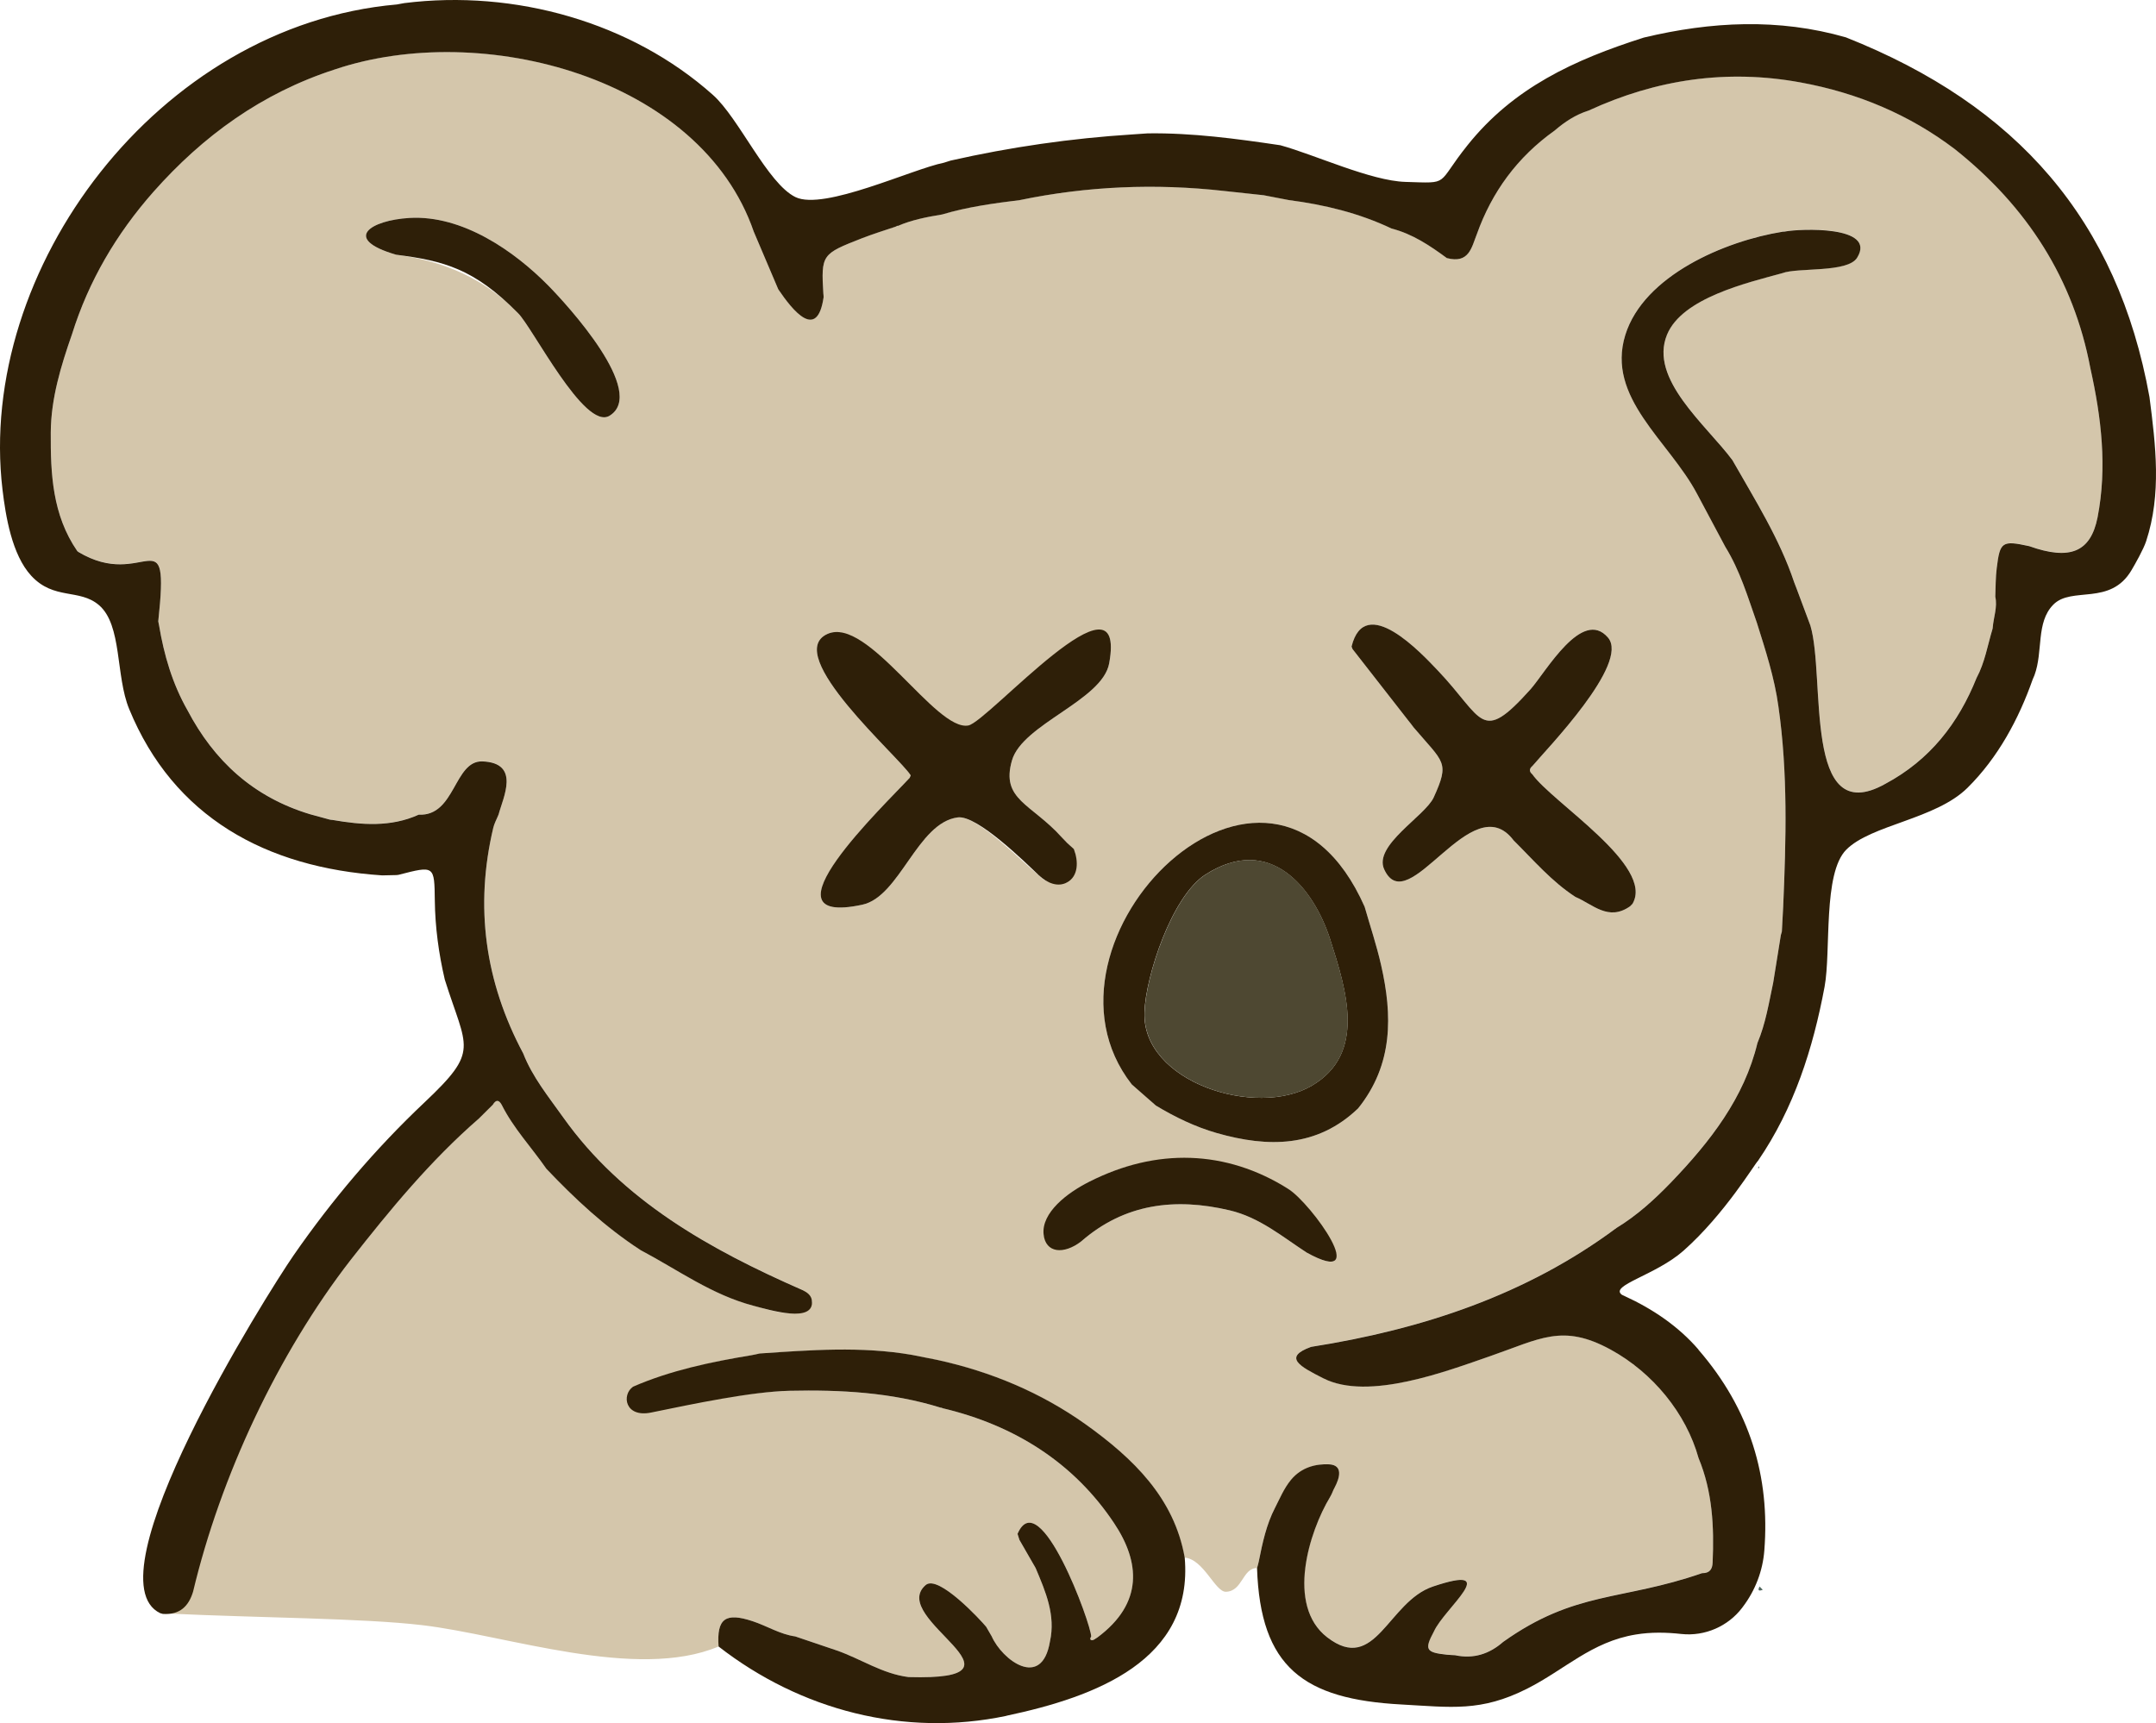 <svg width="269" height="215" viewBox="0 0 269 215" fill="none" xmlns="http://www.w3.org/2000/svg">
<path d="M102.764 37.064C102.611 37.051 102.611 36.92 102.736 36.71C102.75 36.828 102.75 36.946 102.764 37.064Z" fill="#3E554C"/>
<path d="M112.023 28.177C111.926 28.203 111.843 28.243 111.746 28.269C111.912 28.164 112.023 28.125 112.023 28.177Z" fill="#3E554C"/>
<path d="M260.81 45.925C258.72 34.836 252.962 25.791 243.883 18.581C238.208 14.282 231.758 11.568 224.644 10.271C215.426 8.58 206.637 9.904 198.236 13.771C198.208 13.771 198.194 13.784 198.167 13.797C196.561 14.308 195.205 15.213 193.973 16.274C189.295 19.604 186.139 23.956 184.271 29.186C183.606 30.837 183.316 32.922 180.52 32.188C178.416 30.641 176.243 29.173 173.627 28.504C169.572 26.577 165.267 25.529 160.811 24.952C159.745 24.742 158.679 24.546 157.613 24.336L157.461 24.375L157.323 24.31C155.786 24.139 154.25 23.982 152.714 23.811C144.16 22.855 135.662 23.209 127.247 24.952C123.967 25.358 120.7 25.804 117.545 26.748C115.648 27.062 113.781 27.417 112.023 28.177C111.926 28.203 111.843 28.243 111.746 28.269C110.334 28.741 108.908 29.186 107.524 29.723C102.541 31.677 102.431 31.729 102.736 36.71C102.75 36.828 102.75 36.946 102.764 37.064C101.975 42.556 98.915 38.768 97.102 36.081C96.091 33.682 95.067 31.283 94.043 28.884C87.413 9.642 60.147 2.471 41.794 8.645C32.632 11.608 25.296 16.982 19.151 23.916C14.5 29.186 11.054 35.072 8.992 41.665C7.594 45.663 6.362 49.713 6.334 53.947C6.307 59.086 6.528 64.224 9.642 68.747H9.739V68.825C18.058 73.859 21.199 63.962 19.746 77.516C19.774 77.686 19.801 77.844 19.843 78.001C20.466 81.711 21.504 85.289 23.4 88.619C26.68 94.858 31.552 99.433 38.694 101.583C39.511 101.806 40.327 102.028 41.144 102.251C41.255 102.225 41.365 102.238 41.476 102.291C45.116 102.92 48.742 103.221 52.244 101.635C56.825 101.858 56.632 94.871 60.189 94.989C65.005 95.173 62.749 99.538 62.209 101.609C62.196 101.635 62.182 101.661 62.168 101.688V101.714C61.946 102.238 61.67 102.749 61.545 103.274C59.22 113.079 60.493 122.464 65.282 131.43C66.431 134.379 68.451 136.844 70.265 139.4C77.642 149.782 88.507 155.864 100.147 160.963C100.534 161.382 100.908 161.815 101.296 162.248C101.42 163.034 100.562 163.152 100.244 163.637C98.071 164.214 96.064 163.454 94.029 162.916C88.811 161.553 84.548 158.407 79.925 155.969C75.51 153.098 71.732 149.572 68.175 145.823C66.32 143.149 64.05 140.75 62.597 137.84C62.237 137.172 61.863 137.198 61.49 137.827C60.908 138.404 60.341 138.967 59.76 139.544C53.697 144.814 48.673 150.922 43.787 157.148C34.597 168.985 21.961 192.2 21.186 201.336C32.147 201.861 45.282 201.9 52.687 202.778C63.164 204.01 79.4 209.765 89.656 205.439C89.406 201.939 90.514 201.153 93.932 202.293C95.718 202.883 97.323 203.919 99.219 204.181C100.95 204.771 102.693 205.347 104.41 205.937C107.413 206.986 110.098 208.847 113.365 209.254C130.14 209.739 110.638 201.966 115.496 197.771C117.074 196.408 122.416 202.215 123.039 202.975C123.275 203.368 123.51 203.774 123.731 204.168C125.046 207.143 129.987 210.84 130.998 204.823C131.731 201.533 130.458 198.597 129.212 195.647C128.534 194.468 127.856 193.301 127.191 192.134C127.108 191.885 127.039 191.636 126.956 191.387C129.711 184.977 136.16 202.7 136.146 204.194C136.008 204.391 135.953 204.64 136.243 204.653C136.465 204.666 136.7 204.43 136.922 204.312C142.707 200.012 142.223 194.874 139.012 190.063C134.043 182.592 126.679 177.846 117.558 175.697C117.489 175.67 117.406 175.644 117.337 175.631C111.205 173.73 104.866 173.39 98.486 173.534C93.697 173.652 89.046 174.74 84.327 175.33C84.258 175.303 84.188 175.316 84.119 175.343C82.445 175.552 80.797 176.85 79.081 175.461C78.721 175.303 78.5 175.081 78.638 174.661C78.652 174.346 78.666 174.032 78.666 173.717C78.652 173.652 78.652 173.586 78.666 173.534C78.666 173.468 78.68 173.416 78.694 173.376C78.763 173.219 78.929 173.114 79.164 173.075C83.829 171.043 88.756 169.929 93.766 169.103C94.112 169.051 94.43 168.959 94.763 168.893C101.102 168.461 107.441 167.976 113.752 169.064C114.79 169.274 115.828 169.47 116.866 169.68C123.621 171.148 129.863 173.77 135.399 177.702C141.378 181.975 146.485 186.917 147.8 194.35C150.181 194.533 151.62 198.662 152.963 198.61C155.053 198.544 154.998 195.66 156.838 195.647C156.908 195.411 157.018 195.005 157.06 194.795C157.517 192.501 158.001 190.207 159.081 188.123C159.676 186.97 160.229 185.803 161.101 184.741C162.444 183.103 164.271 182.618 165.835 182.696C167.579 182.788 167.177 184.348 166.499 185.633C166.278 186.026 166.181 186.406 165.946 186.786C163.26 191.217 160.423 200.275 165.586 204.273C171.634 208.939 173.157 199.829 178.79 197.941C187.579 194.992 180.188 200.681 178.914 203.539C177.696 205.806 177.89 206.173 180.52 206.449C180.866 206.488 181.212 206.488 181.544 206.514C183.869 207.012 185.849 206.344 187.551 204.849C196.561 198.439 202.319 199.763 212.353 196.277C213.322 196.29 213.655 195.765 213.682 194.94C213.876 190.496 213.668 186.105 211.924 181.91C210.374 176.339 206.222 171.253 200.935 168.369C194.942 165.105 192.146 167.045 185.931 169.195C180.575 171.043 170.748 174.818 165.129 171.974C162.139 170.466 160.049 169.326 163.579 168.041C177.475 165.852 190.457 161.553 201.682 153.203C204.27 151.63 206.471 149.611 208.52 147.488C213.378 142.428 217.627 136.975 219.274 130.119C220.298 127.694 220.699 125.125 221.239 122.595C221.558 120.616 221.876 118.636 222.194 116.657C222.236 116.513 222.277 116.369 222.319 116.225C222.374 115.189 222.43 114.153 222.485 113.118C222.845 104.781 223.08 96.444 221.89 88.134C221.405 84.568 220.284 81.134 219.205 77.7C218.07 74.475 217.101 71.185 215.26 68.209C214.084 66.02 212.921 63.818 211.744 61.616C208.243 54.983 200.354 49.635 202.789 41.77C205.101 34.364 215.219 30.051 222.416 28.898C222.526 28.898 222.637 28.884 222.734 28.871C224.464 28.53 234.208 28.085 231.717 32.135C230.54 34.062 224.298 33.328 222.36 34.075C218.014 35.268 209.876 37.156 207.994 41.744C205.71 47.275 212.879 53.004 216.146 57.395C218.969 62.363 222.042 67.213 223.855 72.64C223.952 72.915 224.063 73.19 224.173 73.466C224.741 74.986 225.308 76.507 225.876 78.027C227.814 84.476 224.879 103.588 235.218 97.794C240.838 94.793 244.367 90.178 246.609 84.581C247.62 82.707 247.952 80.636 248.547 78.63C248.575 78.525 248.602 78.407 248.63 78.289C248.727 77.005 249.239 75.746 248.948 74.436C249.004 73.243 248.976 72.05 249.128 70.87C249.53 67.567 249.793 67.396 253.184 68.13C258.263 69.939 260.851 68.878 261.709 64.539C262.927 58.273 262.18 52.086 260.81 45.925ZM76.05 51.876C72.922 53.777 66.375 40.708 64.604 39.043C60.521 34.796 55.372 32.542 49.42 31.781C42.597 29.789 46.265 27.482 51.068 27.194C57.697 26.8 64.189 31.336 68.438 35.661C70.804 38.073 80.797 48.966 76.05 51.876ZM129.6 109.199C127.787 107.809 121.932 101.688 119.51 101.989C114.444 102.631 112.285 111.873 107.593 112.882C94.278 115.779 110.472 100.351 113.503 97.047C113.545 96.942 113.586 96.838 113.628 96.746C112.202 94.439 97.531 81.684 103.233 79.102C108.271 76.821 114.569 92.184 121.102 91.109C123.344 90.729 140.714 70.057 138.389 82.772C137.544 87.4 127.579 90.336 126.264 94.871C124.839 99.8 128.672 100.246 132.479 104.48C132.714 104.716 132.922 104.938 133.157 105.187C133.434 105.436 133.711 105.686 133.987 105.935C134.569 107.481 134.07 108.832 133.129 110.103C131.828 110.195 130.541 110.313 129.6 109.199ZM163.025 156.283C159.966 154.291 157.143 151.892 153.406 151.014C146.569 149.402 140.285 150.201 134.915 154.881C132.174 156.401 131.053 156.205 130.209 154.029C130.804 150.83 133.157 148.825 135.897 147.448C144.299 143.201 152.617 144.014 160.728 148.34C163.468 150.358 171.343 160.884 163.025 156.283ZM169.447 138.299C164.326 143.201 158.222 143.201 151.828 141.379C149.129 140.606 146.61 139.387 144.216 137.945C143.219 137.067 142.209 136.188 141.212 135.31C127.205 117.417 158.375 86.285 170.264 113.144C170.956 115.556 171.759 117.955 172.312 120.393C173.752 126.685 173.835 132.833 169.447 138.299ZM203.689 112.764C203.592 112.869 203.482 112.974 203.385 113.079C200.672 114.992 198.734 112.83 196.561 111.912C193.572 109.972 191.316 107.298 188.852 104.86C183.634 97.925 175.689 115.019 172.7 108.464C171.343 105.476 177.793 101.832 178.873 99.512C180.921 95.029 180.132 95.186 176.381 90.768C176.174 90.48 175.952 90.205 175.731 89.93C173.406 86.954 171.08 83.965 168.755 80.99C168.714 80.885 168.672 80.78 168.631 80.675C170.291 73.911 177.364 81.527 179.371 83.638C185.143 89.694 184.7 92.971 190.956 86.01C192.838 83.9 197.405 75.773 200.63 79.561C203.371 82.785 192.907 93.534 191.205 95.566C190.803 95.907 190.762 96.248 191.177 96.602C193.682 100.141 206.457 108.019 203.689 112.764Z" fill="#D4C6AB"/>
<path d="M117.558 175.697C117.489 175.67 117.406 175.644 117.337 175.631C117.475 175.644 117.558 175.67 117.558 175.697Z" fill="#C2C0AB"/>
<path d="M125.572 214.091C112.838 216.778 99.884 213.396 89.656 205.439C89.406 201.939 90.514 201.153 93.932 202.293C95.718 202.883 97.323 203.919 99.219 204.181C100.95 204.771 102.693 205.347 104.41 205.937C107.413 206.986 110.098 208.847 113.365 209.254C130.14 209.739 110.638 201.966 115.496 197.771C117.074 196.408 122.416 202.215 123.039 202.975C123.275 203.368 123.51 203.774 123.731 204.168C125.046 207.143 129.987 210.84 130.998 204.823C131.731 201.533 130.458 198.597 129.212 195.647C128.534 194.468 127.856 193.301 127.191 192.134C127.108 191.885 127.039 191.636 126.956 191.387C129.711 184.977 136.16 202.7 136.146 204.194C136.008 204.391 135.953 204.64 136.243 204.653C136.465 204.666 136.7 204.43 136.922 204.312C142.707 200.012 142.223 194.874 139.012 190.063C134.043 182.592 126.679 177.846 117.558 175.697C117.558 175.67 117.475 175.644 117.337 175.631C111.205 173.73 104.866 173.39 98.486 173.534C93.697 173.652 86.596 175.146 81.24 176.247C77.974 176.916 77.531 174.045 78.984 173.023C83.648 170.991 88.769 169.916 93.78 169.09C94.126 169.038 94.444 168.946 94.776 168.88C101.115 168.448 107.454 167.963 113.766 169.051C114.804 169.261 115.842 169.457 116.88 169.667C123.634 171.135 129.876 173.757 135.413 177.689C141.392 181.962 146.499 186.904 147.814 194.337C148.921 207.17 136.714 211.718 125.586 214.078L125.572 214.091Z" fill="#2E1F08"/>
<path d="M117.558 175.697C117.489 175.67 117.406 175.644 117.337 175.631C117.475 175.644 117.558 175.67 117.558 175.697Z" fill="#3E554C"/>
<path d="M219.454 145.522L219.329 145.718C219.329 145.718 219.426 145.744 219.495 145.757C219.495 145.679 219.468 145.6 219.454 145.508V145.522Z" fill="#51675E"/>
<path d="M20.328 201.363C20.217 201.336 20.107 201.31 20.01 201.284C20.12 201.258 20.231 201.284 20.328 201.363Z" fill="#C2C0AB"/>
<path d="M112.023 28.177C111.926 28.203 111.843 28.243 111.746 28.269C111.912 28.164 112.023 28.125 112.023 28.177ZM102.764 37.064C102.611 37.051 102.611 36.92 102.736 36.71C102.75 36.828 102.75 36.946 102.764 37.064Z" fill="#C3C1AB"/>
<path d="M102.764 37.064C102.611 37.051 102.611 36.92 102.736 36.71C102.75 36.828 102.75 36.946 102.764 37.064Z" fill="#C1CCB4"/>
<path d="M112.023 28.177C111.926 28.203 111.843 28.243 111.746 28.269C111.912 28.164 112.023 28.125 112.023 28.177Z" fill="#C1CCB4"/>
<path d="M219.537 197.955C219.274 198.453 219.44 198.558 219.938 198.361C219.8 198.23 219.675 198.099 219.537 197.955Z" fill="#51675E"/>
<path d="M9.739 68.747L9.726 68.825L9.642 68.747H9.739Z" fill="#51675E"/>
<path d="M222.734 28.871L222.583 28.898L222.416 28.898C222.526 28.898 222.637 28.884 222.734 28.871Z" fill="#51675E"/>
<path d="M49.754 109.147L49.615 109.199L49.463 109.186L49.754 109.147Z" fill="#C2C0AB"/>
<path d="M157.613 24.336L157.461 24.375L157.323 24.31C157.42 24.283 157.517 24.297 157.613 24.336Z" fill="#51675E"/>
<path d="M163.025 156.283C159.966 154.291 157.143 151.892 153.406 151.014C146.569 149.402 140.285 150.201 134.915 154.881C132.686 156.585 130.458 156.336 130.209 154.029C129.918 151.315 133.157 148.825 135.897 147.448C144.299 143.201 152.977 143.463 160.728 148.34C163.62 150.162 171.343 160.884 163.025 156.283Z" fill="#2E1F08"/>
<path d="M117.558 175.697C117.489 175.67 117.406 175.644 117.337 175.631C117.475 175.644 117.558 175.67 117.558 175.697Z" fill="#C1CCB4"/>
<path d="M172.312 120.393C171.759 117.955 170.956 115.556 170.264 113.144C158.375 86.285 127.205 117.417 141.212 135.31C142.209 136.188 143.219 137.067 144.216 137.945C146.61 139.387 149.129 140.606 151.828 141.379C158.222 143.201 164.326 143.201 169.447 138.299C173.835 132.833 173.752 126.685 172.312 120.393ZM163.663 135.468C156.728 139.545 142.445 135.022 142.791 126.279C142.929 121.848 146.182 111.834 150.403 109.12C158.514 103.943 163.925 110.89 165.96 117.208C168.022 123.631 170.472 131.483 163.663 135.468Z" fill="#2E1F08"/>
<path d="M138.389 82.772C137.544 87.4 127.579 90.336 126.264 94.871C124.839 99.8 128.672 100.246 132.479 104.48C132.714 104.716 132.922 104.938 133.157 105.187C133.434 105.436 133.711 105.686 133.987 105.935C134.569 107.481 134.555 109.33 133.129 110.103C131.994 110.719 130.666 110.208 129.6 109.199C127.953 107.639 121.932 101.688 119.51 101.989C114.444 102.631 112.285 111.873 107.593 112.882C94.264 115.753 110.472 100.351 113.503 97.047C113.545 96.942 113.586 96.838 113.628 96.746C112.202 94.439 97.531 81.684 103.233 79.102C108.271 76.821 116.743 91.306 120.826 90.519C123.289 90.047 140.714 70.057 138.389 82.772Z" fill="#2E1F08"/>
<path d="M203.689 112.764C203.592 112.869 203.482 112.974 203.385 113.079C200.672 114.992 198.734 112.83 196.561 111.912C193.572 109.972 191.316 107.298 188.852 104.86C183.634 97.925 175.689 115.019 172.7 108.464C171.343 105.476 177.793 101.832 178.873 99.512C180.921 95.029 180.132 95.186 176.381 90.768C176.174 90.48 175.952 90.205 175.731 89.93C173.406 86.954 171.08 83.965 168.755 80.99C168.714 80.885 168.672 80.78 168.631 80.675C170.291 73.911 177.364 81.527 179.371 83.638C185.143 89.694 184.7 92.971 190.956 86.01C192.838 83.9 197.405 75.773 200.63 79.561C203.371 82.785 192.907 93.534 191.205 95.566C190.803 95.907 190.762 96.248 191.177 96.602C193.682 100.141 206.457 108.019 203.689 112.764Z" fill="#2E1F08"/>
<path d="M76.05 51.876C72.922 53.777 66.375 40.708 64.604 39.043C59.151 33.525 55.372 32.542 49.42 31.781C42.597 29.789 46.265 27.482 51.068 27.194C57.697 26.8 64.189 31.336 68.438 35.661C70.804 38.073 80.797 48.966 76.05 51.876Z" fill="#2E1F08"/>
<path d="M142.805 126.279C142.943 121.848 146.196 111.834 150.417 109.12C158.528 103.929 163.94 110.877 165.974 117.208C168.036 123.631 170.486 131.47 163.677 135.468C156.742 139.544 142.459 135.022 142.805 126.279Z" fill="#4E4832"/>
<path d="M211.91 168.382C209.419 165.498 206.222 163.322 202.665 161.697C202.568 161.645 202.457 161.605 202.36 161.553C200.768 160.386 206.568 159.128 210.042 156.06C215.191 151.499 218.941 145.194 219.343 144.84C223.855 138.246 226.208 130.814 227.647 123.133C228.478 118.663 227.412 108.976 230.36 106.013C233.474 102.893 241.488 102.238 245.474 98.306C249.294 94.53 251.882 89.694 253.612 84.778C253.682 84.594 253.765 84.424 253.834 84.254C254.941 81.265 254 77.686 256.173 75.458C258.47 73.098 263.301 75.668 265.958 71.119C266.387 70.398 267.453 68.51 267.771 67.527C269.709 61.642 268.962 55.56 268.187 49.543C264.2 27.495 251.702 13.141 230.305 4.66C221.903 2.248 213.502 2.681 205.101 4.687C196.339 7.479 188.824 10.965 183.108 18.109C179.094 23.117 181.046 22.868 175.357 22.697C171.039 22.566 164.077 19.315 159.745 18.122C154.264 17.31 148.769 16.563 143.191 16.641C142.554 16.694 141.932 16.733 141.295 16.772C133.641 17.257 126.084 18.345 118.61 20.036C118.333 20.128 118.056 20.22 117.78 20.299C113.793 21.098 102.818 26.302 99.261 24.598C95.759 22.907 92.202 14.727 88.936 11.831C78.776 2.773 64.244 -1.343 50.444 0.387C50.14 0.453 49.822 0.505 49.517 0.557C19.718 3.166 -2.953 33.616 0.313 61.104C0.701 64.355 1.476 69.218 3.898 71.84C6.735 74.907 9.891 73.413 12.341 75.497C15.261 77.988 14.403 84.319 16.119 88.474C21.656 101.95 33.185 108.268 47.69 109.225C48.285 109.212 48.882 109.199 49.463 109.186L49.754 109.147C54.224 107.993 54.195 107.993 54.251 112.371C54.292 115.687 54.735 118.977 55.496 122.228C58.223 130.906 59.884 131.011 52.991 137.525C46.832 143.332 41.42 149.729 36.645 156.611C33.254 161.513 10.985 196.997 19.995 201.284L20.341 201.376C22.459 201.507 23.552 200.392 24.092 198.584C27.51 184.269 34.597 168.998 43.787 157.162C48.673 150.935 53.697 144.827 59.759 139.557C60.341 138.98 60.908 138.417 61.489 137.84C61.863 137.211 62.237 137.185 62.597 137.853C64.05 140.763 66.32 143.162 68.174 145.836C71.731 149.585 75.51 153.111 79.925 155.982C84.548 158.42 88.811 161.566 94.029 162.929C96.064 163.467 101.669 165.158 101.295 162.261C101.212 161.631 100.742 161.277 100.146 160.976C88.506 155.877 77.641 149.795 70.264 139.413C68.451 136.857 66.43 134.393 65.282 131.443C60.493 122.477 59.219 113.092 61.545 103.287C61.669 102.762 61.946 102.251 62.167 101.727V101.701C62.167 101.701 62.195 101.648 62.209 101.622C62.749 99.551 65.005 95.186 60.188 95.002C56.631 94.884 56.825 101.871 52.244 101.648C48.742 103.234 45.116 102.933 41.476 102.304C41.365 102.29 41.254 102.277 41.144 102.264C40.327 102.041 39.51 101.819 38.694 101.596C31.552 99.446 26.68 94.871 23.4 88.632C21.503 85.302 20.465 81.724 19.843 78.014C19.801 77.857 19.773 77.699 19.746 77.529C21.199 63.975 18.057 73.872 9.725 68.838L9.642 68.76C6.528 64.237 6.306 59.099 6.334 53.96C6.362 49.726 7.594 45.676 8.992 41.678C11.054 35.085 14.5 29.199 19.151 23.929C25.296 16.995 32.632 11.621 41.794 8.658C60.147 2.484 87.413 9.655 94.043 28.898C95.067 31.296 96.091 33.695 97.102 36.094C98.915 38.781 101.973 42.569 102.762 37.077C102.735 36.789 102.762 36.92 102.735 36.723C102.43 31.742 102.541 31.689 107.524 29.736C108.908 29.199 110.333 28.753 111.745 28.281C111.911 28.177 112.022 28.137 112.022 28.19C113.78 27.429 115.648 27.075 117.544 26.761C120.7 25.817 123.966 25.371 127.247 24.965C135.662 23.222 144.16 22.868 152.713 23.825C154.25 23.995 155.786 24.152 157.322 24.323C157.419 24.297 157.516 24.31 157.613 24.349C158.679 24.559 159.745 24.755 160.81 24.965C165.267 25.542 169.572 26.59 173.627 28.517C176.243 29.186 178.416 30.654 180.52 32.201C183.315 32.935 183.606 30.851 184.27 29.199C186.139 23.969 189.294 19.617 193.973 16.287C195.204 15.226 196.561 14.321 198.166 13.81C198.194 13.797 198.208 13.784 198.236 13.784C206.637 9.917 215.426 8.593 224.644 10.284C231.758 11.582 238.208 14.295 243.882 18.594C252.962 25.804 258.72 34.849 260.81 45.938C262.18 52.099 262.927 58.286 261.709 64.552C260.851 68.891 258.263 69.953 253.183 68.144C249.792 67.409 249.529 67.58 249.128 70.883C248.976 72.063 249.003 73.256 248.948 74.449C249.239 75.759 248.727 77.018 248.63 78.302L248.602 78.473C247.979 80.531 247.647 82.667 246.609 84.594C244.367 90.192 240.837 94.806 235.218 97.807C224.879 103.601 227.813 84.49 225.876 78.04C225.308 76.52 224.741 74.999 224.173 73.479C224.062 73.203 223.952 72.928 223.855 72.653C222.042 67.226 218.969 62.376 216.146 57.408C212.879 53.017 205.71 47.288 207.993 41.757C209.876 37.169 218.014 35.281 222.36 34.088C224.298 33.341 230.54 34.075 231.716 32.148C234.208 28.098 224.464 28.544 222.734 28.884L222.581 28.911H222.415C215.218 30.064 205.101 34.377 202.789 41.783C200.353 49.648 208.242 54.996 211.744 61.629C212.921 63.831 214.083 66.033 215.26 68.222C217.101 71.198 218.069 74.488 219.204 77.713C220.284 81.147 221.405 84.581 221.889 88.147C223.08 96.457 222.844 104.794 222.485 113.131C222.429 114.167 222.374 115.202 222.319 116.238C222.277 116.382 222.235 116.526 222.194 116.67C221.876 118.65 221.557 120.629 221.239 122.608C220.699 125.138 220.298 127.707 219.274 130.132C217.626 136.988 213.377 142.441 208.519 147.501C206.471 149.624 204.27 151.643 201.682 153.216C190.457 161.566 177.475 165.865 163.579 168.054C160.049 169.339 162.139 170.479 165.129 171.987C170.748 174.831 180.575 171.056 185.931 169.208C192.146 167.058 194.942 165.118 200.935 168.382C206.222 171.266 210.374 176.352 211.924 181.923C213.668 186.118 213.876 190.509 213.682 194.953C213.654 195.778 213.322 196.303 212.353 196.29C202.319 199.776 196.561 198.452 187.551 204.862C185.848 206.357 183.869 207.025 181.544 206.527C181.212 206.501 180.866 206.501 180.52 206.462C177.89 206.186 177.696 205.819 178.914 203.552C180.187 200.694 187.578 195.005 178.789 197.954C173.156 199.842 171.634 208.952 165.585 204.286C160.423 200.288 163.357 191.073 165.945 186.799C166.236 186.314 166.277 186.039 166.499 185.646C167.191 184.361 167.578 182.801 165.835 182.709C164.271 182.631 162.416 183.024 161.073 184.649C160.201 185.711 159.675 186.983 159.08 188.136C158.001 190.22 157.516 192.514 157.059 194.808C157.018 195.018 156.907 195.424 156.838 195.66C157.253 208.021 162.623 212.019 174.872 212.675C181.059 213.016 184.755 213.619 190.526 210.709C195.232 208.336 198.568 204.849 204.09 203.945C206 203.63 207.896 203.67 209.793 203.879C212.741 204.194 215.62 202.896 217.35 200.628L217.447 200.497C219.011 198.439 219.938 195.988 220.132 193.458C220.851 184.309 218.374 175.867 211.91 168.408V168.382Z" fill="#2E1F08"/>
</svg>
